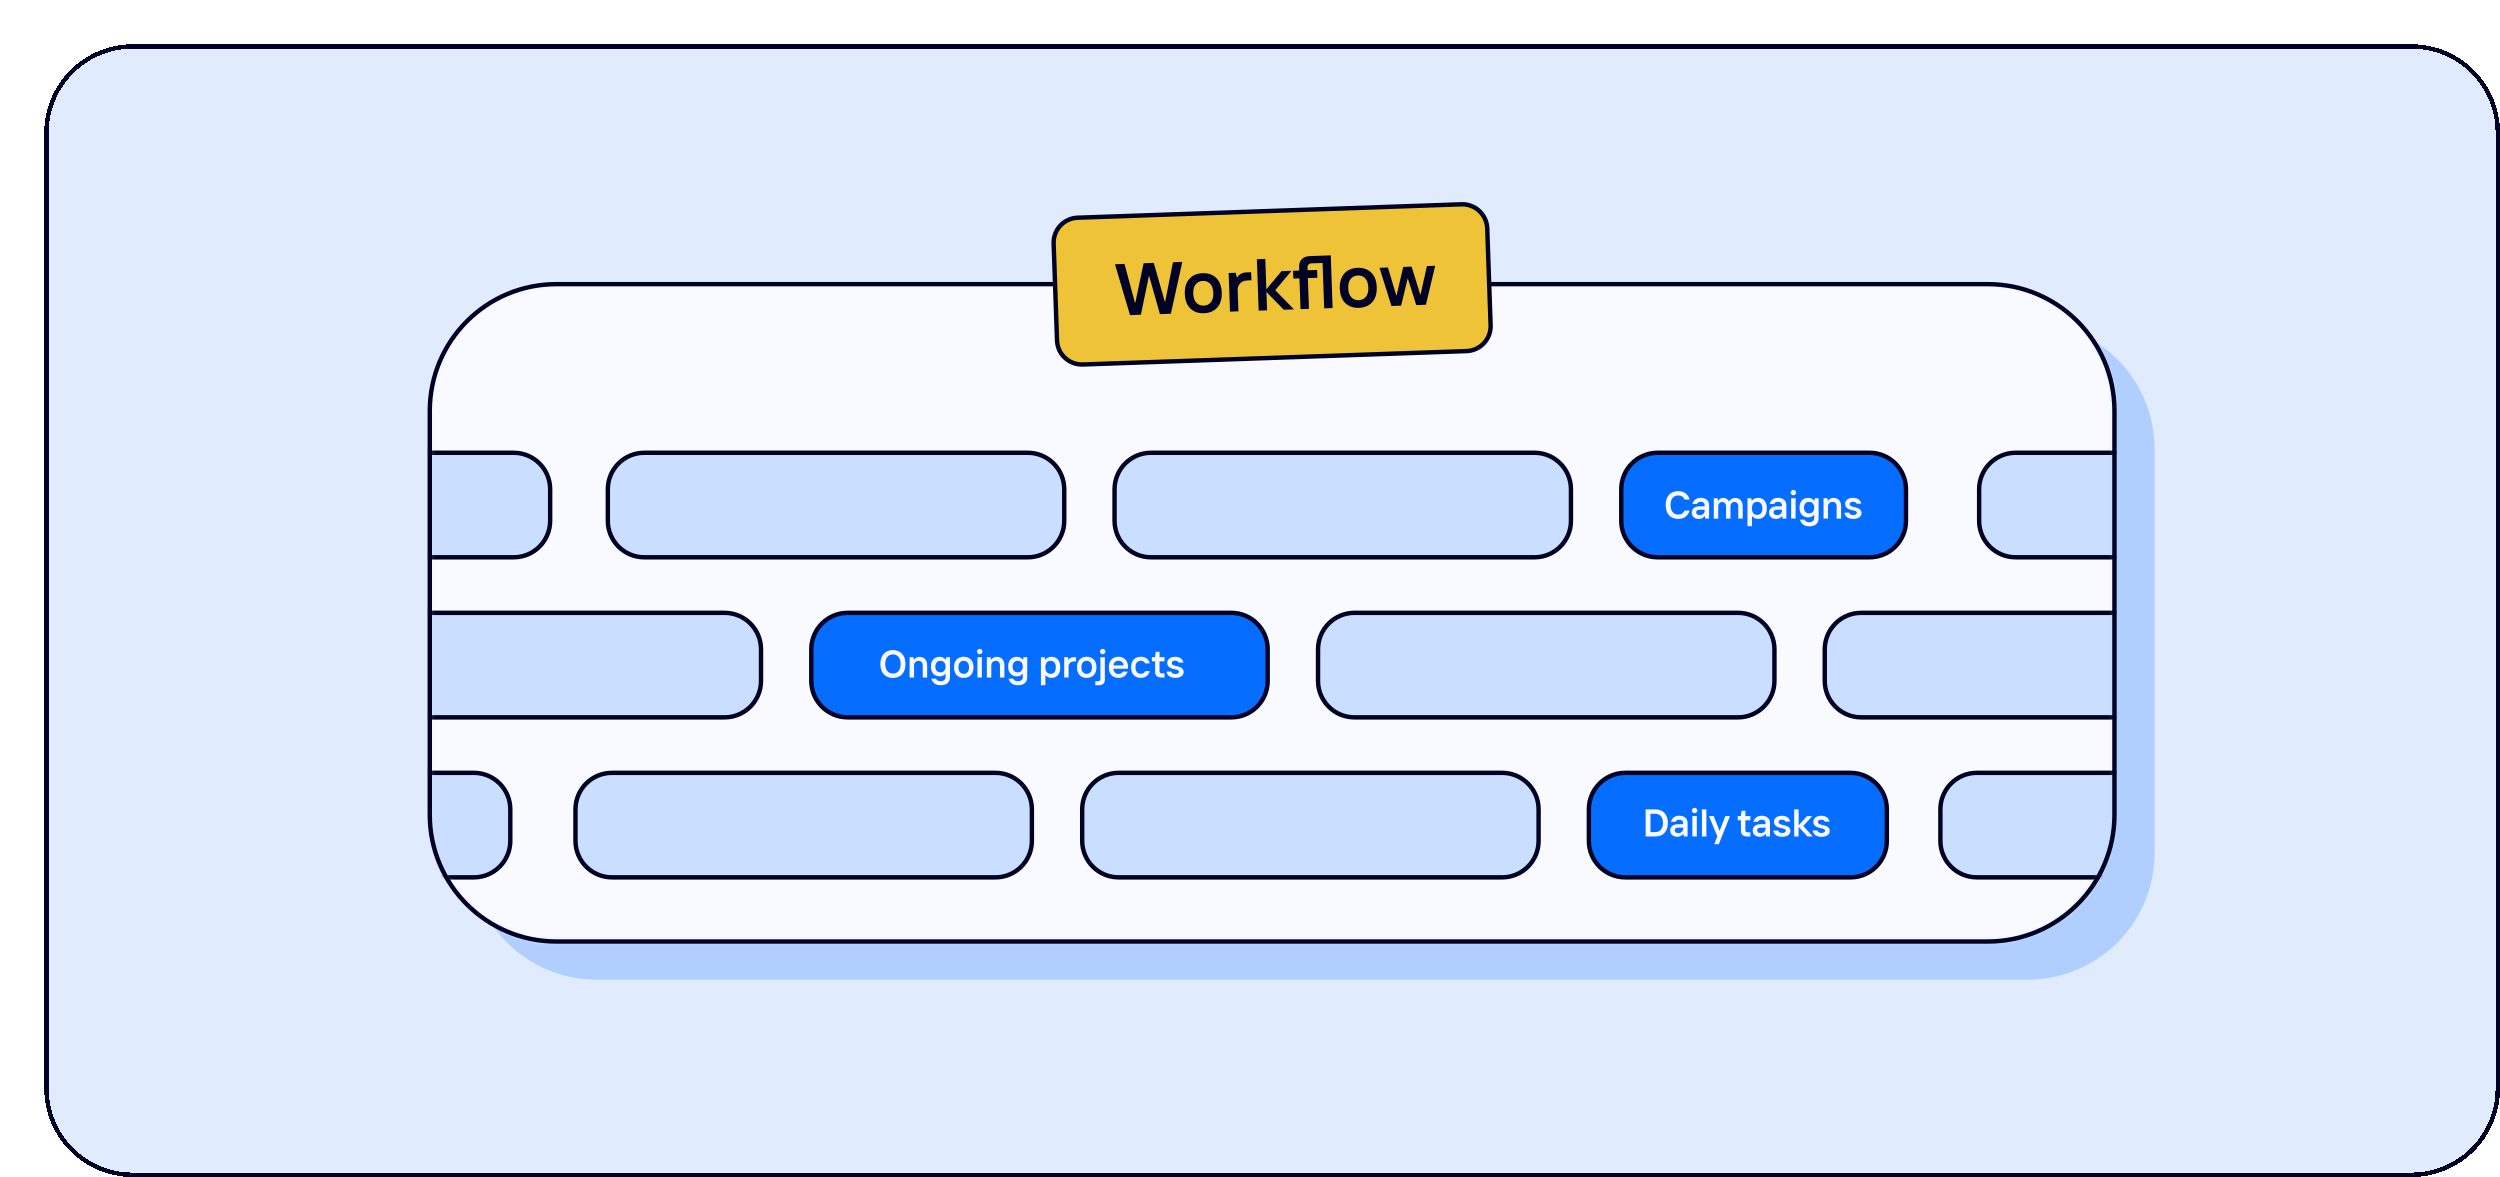 <svg width="565" height="266" viewBox="0 0 565 266" fill="none" xmlns="http://www.w3.org/2000/svg">
<g filter="url(#filter0_d_2523_351)">
<g clip-path="url(#clip0_2523_351)">
<path d="M604 -13H-49V270H604V-13Z" fill="#E1EBFE"/>
<path opacity="0.22" d="M448.306 62.83H124.815C109.007 62.83 96.191 75.653 96.191 91.471V182.759C96.191 198.577 109.007 211.4 124.815 211.4H448.306C464.114 211.4 476.93 198.577 476.93 182.759V91.471C476.93 75.653 464.114 62.83 448.306 62.83Z" fill="#056DFF"/>
<mask id="mask0_2523_351" style="mask-type:luminance" maskUnits="userSpaceOnUse" x="87" y="54" width="381" height="149">
<path d="M439.246 54.215H115.754C99.946 54.215 87.131 67.038 87.131 82.855V174.144C87.131 189.962 99.946 202.785 115.754 202.785H439.246C455.054 202.785 467.869 189.962 467.869 174.144V82.855C467.869 67.038 455.054 54.215 439.246 54.215Z" fill="white"/>
</mask>
<g mask="url(#mask0_2523_351)">
<path d="M449.579 51.43H105.42C89.612 51.43 76.797 64.252 76.797 80.07V179.421C76.797 195.239 89.612 208.062 105.42 208.062H449.579C465.387 208.062 478.203 195.239 478.203 179.421V80.07C478.203 64.252 465.387 51.43 449.579 51.43Z" fill="#F8FAFF" stroke="#000224" stroke-miterlimit="10"/>
<path d="M135.609 115.95L222.28 115.95C226.829 115.95 230.518 112.26 230.518 107.708V100.57C230.518 96.018 226.829 92.327 222.28 92.327L135.609 92.327C131.06 92.327 127.371 96.018 127.371 100.57V107.708C127.371 112.26 131.06 115.95 135.609 115.95Z" fill="#CADEFF" stroke="#000224" stroke-miterlimit="10"/>
<path d="M19.425 115.95L106.096 115.95C110.646 115.95 114.334 112.26 114.334 107.708V100.57C114.334 96.018 110.646 92.327 106.096 92.327L19.425 92.327C14.876 92.327 11.188 96.018 11.188 100.57V107.708C11.188 112.26 14.876 115.95 19.425 115.95Z" fill="#CADEFF" stroke="#000224" stroke-miterlimit="10"/>
<path d="M250.127 115.95L336.797 115.95C341.347 115.95 345.035 112.26 345.035 107.708V100.57C345.035 96.018 341.347 92.327 336.797 92.327L250.127 92.327C245.577 92.327 241.889 96.018 241.889 100.57V107.708C241.889 112.26 245.577 115.95 250.127 115.95Z" fill="#CADEFF" stroke="#000224" stroke-miterlimit="10"/>
<path d="M364.643 115.95H412.514C417.064 115.95 420.752 112.26 420.752 107.708V100.57C420.752 96.018 417.064 92.327 412.514 92.327H364.643C360.093 92.327 356.405 96.018 356.405 100.57V107.708C356.405 112.26 360.093 115.95 364.643 115.95Z" fill="#056DFF" stroke="#000224" stroke-miterlimit="10"/>
<path d="M445.521 115.95L532.192 115.95C536.742 115.95 540.43 112.26 540.43 107.708V100.57C540.43 96.018 536.742 92.327 532.192 92.327L445.521 92.327C440.972 92.327 437.284 96.018 437.284 100.57V107.708C437.284 112.26 440.972 115.95 445.521 115.95Z" fill="#CADEFF" stroke="#000224" stroke-miterlimit="10"/>
<path d="M128.297 188.284H214.967C219.517 188.284 223.205 184.594 223.205 180.042V172.904C223.205 168.352 219.517 164.661 214.967 164.661H128.297C123.747 164.661 120.059 168.352 120.059 172.904V180.042C120.059 184.594 123.747 188.284 128.297 188.284Z" fill="#CADEFF" stroke="#000224" stroke-miterlimit="10"/>
<path d="M10.422 188.284H97.092C101.642 188.284 105.33 184.594 105.33 180.042V172.904C105.33 168.352 101.642 164.661 97.092 164.661H10.422C5.872 164.661 2.184 168.352 2.184 172.904V180.042C2.184 184.594 5.872 188.284 10.422 188.284Z" fill="#CADEFF" stroke="#000224" stroke-miterlimit="10"/>
<path d="M242.812 188.284H329.483C334.033 188.284 337.721 184.594 337.721 180.042V172.904C337.721 168.352 334.033 164.661 329.483 164.661H242.812C238.263 164.661 234.575 168.352 234.575 172.904V180.042C234.575 184.594 238.263 188.284 242.812 188.284Z" fill="#CADEFF" stroke="#000224" stroke-miterlimit="10"/>
<path d="M357.319 188.284H408.188C412.738 188.284 416.426 184.594 416.426 180.042V172.904C416.426 168.352 412.738 164.661 408.188 164.661H357.319C352.77 164.661 349.082 168.352 349.082 172.904V180.042C349.082 184.594 352.77 188.284 357.319 188.284Z" fill="#056DFF" stroke="#000224" stroke-miterlimit="10"/>
<path d="M436.765 188.284H523.436C527.986 188.284 531.674 184.594 531.674 180.042V172.904C531.674 168.352 527.986 164.661 523.436 164.661H436.765C432.216 164.661 428.528 168.352 428.528 172.904V180.042C428.528 184.594 432.216 188.284 436.765 188.284Z" fill="#CADEFF" stroke="#000224" stroke-miterlimit="10"/>
<path d="M67.082 152.123H153.753C158.302 152.123 161.99 148.433 161.99 143.88V136.743C161.99 132.191 158.302 128.5 153.753 128.5H67.082C62.532 128.5 58.844 132.191 58.844 136.743V143.88C58.844 148.433 62.532 152.123 67.082 152.123Z" fill="#CADEFF" stroke="#000224" stroke-miterlimit="10"/>
<path d="M181.588 152.123H268.258C272.808 152.123 276.496 148.433 276.496 143.88V136.743C276.496 132.191 272.808 128.5 268.258 128.5H181.588C177.038 128.5 173.35 132.191 173.35 136.743V143.88C173.35 148.433 177.038 152.123 181.588 152.123Z" fill="#056DFF" stroke="#000224" stroke-miterlimit="10"/>
<path d="M296.115 152.123H382.786C387.335 152.123 391.023 148.433 391.023 143.88V136.743C391.023 132.191 387.335 128.5 382.786 128.5H296.115C291.565 128.5 287.877 132.191 287.877 136.743V143.88C287.877 148.433 291.565 152.123 296.115 152.123Z" fill="#CADEFF" stroke="#000224" stroke-miterlimit="10"/>
<path d="M410.633 152.123H497.303C501.853 152.123 505.541 148.433 505.541 143.88V136.743C505.541 132.191 501.853 128.5 497.303 128.5H410.633C406.083 128.5 402.395 132.191 402.395 136.743V143.88C402.395 148.433 406.083 152.123 410.633 152.123Z" fill="#CADEFF" stroke="#000224" stroke-miterlimit="10"/>
</g>
<path d="M439.246 54.215H115.754C99.946 54.215 87.131 67.038 87.131 82.855V174.144C87.131 189.962 99.946 202.785 115.754 202.785H439.246C455.054 202.785 467.869 189.962 467.869 174.144V82.855C467.869 67.038 455.054 54.215 439.246 54.215Z" stroke="#000224" stroke-miterlimit="10"/>
<path d="M320.287 36.17L233.557 39.201C230.447 39.309 228.014 41.92 228.122 45.032L228.887 66.939C228.996 70.051 231.605 72.485 234.715 72.376L321.445 69.346C324.555 69.237 326.988 66.626 326.88 63.515L326.115 41.608C326.007 38.496 323.397 36.062 320.287 36.17Z" fill="#EEC338" stroke="#000224" stroke-miterlimit="10"/>
<path d="M247.84 61.128L245.384 61.218L241.98 49.717L244.133 49.638L246.499 58.421H246.578L248.46 49.491L250.748 49.412L253.25 58.196H253.328L255.086 49.266L257.205 49.187L254.613 60.902L252.145 60.992L249.722 52.423H249.643L247.84 61.139V61.128Z" fill="#000224"/>
<path d="M259.007 59.707C258.23 58.94 257.813 57.835 257.768 56.414C257.723 54.993 258.049 53.866 258.782 53.043C259.503 52.219 260.506 51.791 261.791 51.746C263.076 51.701 264.101 52.062 264.879 52.828C265.656 53.595 266.073 54.7 266.118 56.121C266.163 57.542 265.836 58.669 265.104 59.492C264.383 60.316 263.38 60.744 262.095 60.789C260.81 60.834 259.785 60.473 259.007 59.707ZM263.65 58.309C264.056 57.824 264.236 57.113 264.214 56.2C264.18 55.286 263.943 54.587 263.515 54.136C263.087 53.685 262.523 53.46 261.847 53.482C261.182 53.505 260.653 53.764 260.236 54.249C259.819 54.734 259.638 55.444 259.672 56.358C259.706 57.271 259.943 57.97 260.382 58.421C260.822 58.883 261.374 59.098 262.039 59.075C262.715 59.053 263.256 58.793 263.65 58.309Z" fill="#000224"/>
<path d="M267.978 60.428L267.674 51.701L269.285 51.645L269.533 52.693H269.612C270.04 51.971 270.75 51.588 271.742 51.554L272.756 51.52L272.824 53.347L271.911 53.381C271.224 53.404 270.683 53.618 270.277 54.024C269.883 54.43 269.691 54.96 269.714 55.614L269.883 60.361L267.978 60.428Z" fill="#000224"/>
<path d="M276.363 60.135L274.458 60.202L274.053 48.588L275.957 48.52L276.194 55.376L279.631 51.283L281.885 51.204L278.2 55.579L282.437 59.92L280.138 59.999L276.216 55.996L276.363 60.123V60.135Z" fill="#000224"/>
<path d="M290.752 47.709L291.169 59.616L289.265 59.684L288.904 49.434L286.369 49.524C286.098 49.524 285.895 49.626 285.726 49.795C285.569 49.964 285.49 50.19 285.501 50.449L285.523 51.081L287.665 51.002L287.721 52.772L285.58 52.851L285.828 59.797L283.923 59.864L283.675 52.918L282.3 52.964L282.244 51.193L283.619 51.148L283.596 50.37C283.574 49.615 283.765 49.017 284.194 48.577C284.622 48.138 285.23 47.901 286.031 47.878L290.752 47.709Z" fill="#000224"/>
<path d="M294.033 58.489C293.255 57.722 292.838 56.617 292.793 55.196C292.748 53.776 293.075 52.648 293.807 51.825C294.529 51.002 295.532 50.573 296.816 50.528C298.101 50.483 299.126 50.844 299.904 51.611C300.682 52.377 301.098 53.482 301.144 54.903C301.189 56.324 300.862 57.452 300.129 58.275C299.397 59.098 298.405 59.526 297.121 59.571C295.836 59.617 294.81 59.256 294.033 58.489ZM298.687 57.079C299.093 56.595 299.273 55.884 299.239 54.971C299.205 54.057 298.969 53.37 298.54 52.907C298.101 52.445 297.549 52.231 296.873 52.253C296.208 52.276 295.678 52.535 295.261 53.02C294.855 53.516 294.664 54.215 294.698 55.129C294.731 56.042 294.968 56.73 295.408 57.192C295.847 57.654 296.399 57.869 297.064 57.846C297.74 57.824 298.281 57.564 298.676 57.079H298.687Z" fill="#000224"/>
<path d="M306.654 59.075L304.468 59.154L301.764 50.517L303.668 50.449L305.55 56.741H305.629L307.128 50.325L309.021 50.257L310.971 56.549H311.049L312.481 50.133L314.351 50.065L312.255 58.872L310.069 58.951L308.198 53.008H308.119L306.654 59.075Z" fill="#000224"/>
<path d="M190.312 142.844C189.884 142.596 189.557 142.246 189.32 141.772C189.083 141.299 188.971 140.735 188.971 140.07C188.971 139.404 189.083 138.841 189.32 138.367C189.557 137.894 189.884 137.533 190.312 137.296C190.74 137.048 191.236 136.924 191.799 136.924C192.363 136.924 192.859 137.048 193.287 137.296C193.715 137.544 194.042 137.905 194.278 138.367C194.515 138.841 194.628 139.404 194.628 140.07C194.628 140.735 194.515 141.299 194.278 141.772C194.042 142.246 193.715 142.607 193.287 142.844C192.859 143.092 192.363 143.216 191.799 143.216C191.236 143.216 190.74 143.092 190.312 142.844ZM193.061 141.66C193.377 141.288 193.535 140.746 193.535 140.058C193.535 139.371 193.377 138.829 193.061 138.457C192.746 138.085 192.329 137.894 191.799 137.894C191.27 137.894 190.853 138.085 190.537 138.457C190.222 138.829 190.064 139.371 190.064 140.058C190.064 140.746 190.222 141.288 190.537 141.66C190.853 142.032 191.27 142.223 191.799 142.223C192.329 142.223 192.746 142.032 193.061 141.66Z" fill="#F8FAFF"/>
<path d="M195.574 143.113V138.524H196.419L196.532 139.088H196.577C196.724 138.874 196.904 138.716 197.129 138.603C197.355 138.49 197.591 138.445 197.839 138.445C198.166 138.445 198.459 138.524 198.718 138.671C198.978 138.817 199.18 139.032 199.327 139.314C199.473 139.595 199.541 139.922 199.541 140.306V143.125H198.538V140.407C198.538 140.08 198.448 139.821 198.279 139.629C198.11 139.438 197.873 139.347 197.58 139.347C197.287 139.347 197.05 139.449 196.859 139.652C196.667 139.855 196.577 140.103 196.577 140.407V143.125H195.574V143.113Z" fill="#F8FAFF"/>
<path d="M201.198 144.467C200.849 144.208 200.612 143.836 200.477 143.373H201.525C201.593 143.565 201.716 143.7 201.908 143.802C202.088 143.903 202.325 143.948 202.595 143.948C202.934 143.948 203.204 143.858 203.407 143.7C203.61 143.531 203.7 143.294 203.7 142.979V142.268H203.655C203.531 142.437 203.362 142.573 203.136 142.686C202.911 142.798 202.652 142.855 202.359 142.855C201.762 142.855 201.288 142.663 200.928 142.268C200.567 141.885 200.387 141.344 200.387 140.645C200.387 139.946 200.567 139.404 200.928 139.021C201.288 138.638 201.762 138.435 202.359 138.435C202.641 138.435 202.9 138.491 203.136 138.615C203.373 138.728 203.553 138.886 203.7 139.066H203.745L203.869 138.525H204.703V142.979C204.703 143.588 204.522 144.05 204.162 144.377C203.801 144.704 203.272 144.862 202.595 144.862C202.009 144.862 201.547 144.726 201.198 144.467ZM203.384 141.603C203.598 141.366 203.7 141.051 203.7 140.656C203.7 140.261 203.598 139.934 203.384 139.697C203.17 139.461 202.9 139.348 202.539 139.348C202.179 139.348 201.908 139.461 201.705 139.697C201.502 139.934 201.39 140.25 201.39 140.656C201.39 141.062 201.491 141.378 201.705 141.603C201.919 141.829 202.19 141.953 202.539 141.953C202.888 141.953 203.17 141.84 203.373 141.603H203.384Z" fill="#F8FAFF"/>
<path d="M206.201 142.572C205.806 142.155 205.604 141.569 205.604 140.813C205.604 140.058 205.806 139.472 206.201 139.054C206.595 138.637 207.136 138.423 207.801 138.423C208.466 138.423 209.007 138.637 209.412 139.054C209.807 139.472 210.01 140.058 210.01 140.813C210.01 141.569 209.807 142.155 209.412 142.572C209.018 142.99 208.477 143.204 207.801 143.204C207.125 143.204 206.595 142.99 206.201 142.572ZM208.669 141.918C208.894 141.67 208.996 141.298 208.996 140.813C208.996 140.328 208.883 139.968 208.669 139.708C208.443 139.46 208.162 139.336 207.801 139.336C207.44 139.336 207.17 139.46 206.945 139.708C206.719 139.956 206.606 140.328 206.606 140.813C206.606 141.298 206.719 141.659 206.945 141.918C207.17 142.166 207.452 142.29 207.801 142.29C208.15 142.29 208.443 142.166 208.669 141.918Z" fill="#F8FAFF"/>
<path d="M210.979 137.679C210.855 137.566 210.799 137.42 210.799 137.25C210.799 137.081 210.855 136.935 210.979 136.822C211.092 136.698 211.238 136.642 211.419 136.642C211.599 136.642 211.734 136.698 211.847 136.822C211.96 136.946 212.027 137.081 212.027 137.25C212.027 137.42 211.971 137.566 211.847 137.679C211.734 137.792 211.588 137.859 211.419 137.859C211.25 137.859 211.103 137.803 210.99 137.679H210.979ZM211.903 143.114H210.9V138.525H211.903V143.114Z" fill="#F8FAFF"/>
<path d="M213.029 143.113V138.524H213.874L213.987 139.088H214.032C214.179 138.874 214.359 138.716 214.584 138.603C214.81 138.49 215.046 138.445 215.294 138.445C215.621 138.445 215.914 138.524 216.173 138.671C216.433 138.817 216.635 139.032 216.782 139.314C216.928 139.595 216.996 139.922 216.996 140.306V143.125H215.993V140.407C215.993 140.08 215.903 139.821 215.734 139.629C215.565 139.438 215.328 139.347 215.035 139.347C214.742 139.347 214.506 139.449 214.314 139.652C214.122 139.855 214.032 140.103 214.032 140.407V143.125H213.029V143.113Z" fill="#F8FAFF"/>
<path d="M218.653 144.467C218.304 144.208 218.067 143.836 217.932 143.373H218.98C219.048 143.565 219.172 143.7 219.363 143.802C219.543 143.903 219.78 143.948 220.051 143.948C220.389 143.948 220.659 143.858 220.862 143.7C221.065 143.531 221.155 143.294 221.155 142.979V142.268H221.11C220.986 142.437 220.817 142.573 220.591 142.686C220.366 142.798 220.107 142.855 219.814 142.855C219.217 142.855 218.743 142.663 218.383 142.268C218.022 141.885 217.842 141.344 217.842 140.645C217.842 139.946 218.022 139.404 218.383 139.021C218.743 138.638 219.217 138.435 219.814 138.435C220.096 138.435 220.355 138.491 220.591 138.615C220.828 138.728 221.008 138.886 221.155 139.066H221.2L221.324 138.525H222.158V142.979C222.158 143.588 221.978 144.05 221.617 144.377C221.256 144.704 220.727 144.862 220.051 144.862C219.465 144.862 219.003 144.726 218.653 144.467ZM220.839 141.603C221.053 141.366 221.155 141.051 221.155 140.656C221.155 140.261 221.053 139.934 220.839 139.697C220.625 139.461 220.355 139.348 219.994 139.348C219.634 139.348 219.363 139.461 219.16 139.697C218.957 139.934 218.845 140.25 218.845 140.656C218.845 141.062 218.946 141.378 219.16 141.603C219.374 141.829 219.645 141.953 219.994 141.953C220.344 141.953 220.625 141.84 220.828 141.603H220.839Z" fill="#F8FAFF"/>
<path d="M225.246 144.862V138.525H226.091L226.204 139.089H226.249C226.396 138.886 226.587 138.728 226.824 138.615C227.06 138.502 227.32 138.435 227.635 138.435C228.03 138.435 228.368 138.525 228.672 138.705C228.976 138.886 229.202 139.156 229.371 139.517C229.54 139.878 229.619 140.306 229.619 140.814C229.619 141.321 229.528 141.75 229.371 142.11C229.202 142.471 228.965 142.742 228.672 142.922C228.368 143.103 228.03 143.193 227.635 143.193C227.32 143.193 227.049 143.137 226.835 143.024C226.61 142.911 226.441 142.764 226.305 142.595H226.26V144.862H225.257H225.246ZM228.289 141.919C228.503 141.671 228.616 141.299 228.616 140.814C228.616 140.329 228.503 139.968 228.289 139.709C228.075 139.461 227.782 139.337 227.432 139.337C227.083 139.337 226.801 139.461 226.576 139.709C226.362 139.957 226.249 140.329 226.249 140.814C226.249 141.299 226.362 141.659 226.576 141.919C226.79 142.167 227.083 142.291 227.432 142.291C227.782 142.291 228.075 142.167 228.289 141.919Z" fill="#F8FAFF"/>
<path d="M230.509 143.114V138.524H231.354L231.467 139.088H231.512C231.749 138.716 232.132 138.524 232.65 138.524H233.18V139.483H232.696C232.335 139.483 232.042 139.584 231.828 139.799C231.614 140.002 231.501 140.283 231.501 140.622V143.114H230.498H230.509Z" fill="#F8FAFF"/>
<path d="M233.99 142.572C233.595 142.155 233.393 141.569 233.393 140.813C233.393 140.058 233.595 139.472 233.99 139.054C234.384 138.637 234.925 138.423 235.59 138.423C236.255 138.423 236.796 138.637 237.202 139.054C237.596 139.472 237.799 140.058 237.799 140.813C237.799 141.569 237.596 142.155 237.202 142.572C236.807 142.99 236.266 143.204 235.59 143.204C234.914 143.204 234.384 142.99 233.99 142.572ZM236.458 141.918C236.683 141.67 236.785 141.298 236.785 140.813C236.785 140.328 236.672 139.968 236.458 139.708C236.232 139.46 235.951 139.336 235.59 139.336C235.229 139.336 234.959 139.46 234.734 139.708C234.508 139.956 234.396 140.328 234.396 140.813C234.396 141.298 234.508 141.659 234.734 141.918C234.959 142.166 235.241 142.29 235.59 142.29C235.939 142.29 236.232 142.166 236.458 141.918Z" fill="#F8FAFF"/>
<path d="M237.541 144.862V143.96H238.217C238.352 143.96 238.465 143.914 238.555 143.824C238.645 143.734 238.69 143.61 238.69 143.463V138.525H239.693V143.599C239.693 144.005 239.58 144.32 239.355 144.535C239.13 144.749 238.803 144.862 238.363 144.862H237.529H237.541ZM238.769 137.679C238.645 137.566 238.589 137.42 238.589 137.25C238.589 137.081 238.645 136.935 238.769 136.822C238.882 136.698 239.028 136.642 239.208 136.642C239.389 136.642 239.524 136.698 239.637 136.822C239.749 136.946 239.817 137.081 239.817 137.25C239.817 137.42 239.761 137.566 239.637 137.679C239.524 137.792 239.377 137.859 239.208 137.859C239.039 137.859 238.893 137.803 238.78 137.679H238.769Z" fill="#F8FAFF"/>
<path d="M244.899 141.141H241.619C241.664 141.524 241.788 141.817 241.991 142.02C242.194 142.223 242.453 142.325 242.791 142.325C243.028 142.325 243.219 142.28 243.377 142.189C243.535 142.099 243.659 141.964 243.76 141.783H244.831C244.696 142.212 244.459 142.55 244.121 142.81C243.783 143.069 243.332 143.204 242.791 143.204C242.115 143.204 241.585 142.99 241.191 142.573C240.797 142.156 240.594 141.569 240.594 140.814C240.594 140.318 240.684 139.878 240.864 139.528C241.045 139.179 241.304 138.897 241.63 138.716C241.957 138.525 242.34 138.435 242.78 138.435C243.219 138.435 243.603 138.536 243.929 138.739C244.256 138.942 244.504 139.213 244.684 139.551C244.853 139.889 244.944 140.261 244.944 140.678C244.944 140.836 244.932 140.994 244.899 141.141ZM243.952 140.374C243.907 140.081 243.794 139.833 243.591 139.63C243.388 139.427 243.118 139.325 242.78 139.325C242.464 139.325 242.205 139.416 242.002 139.607C241.8 139.799 241.676 140.058 241.619 140.385H243.941L243.952 140.374Z" fill="#F8FAFF"/>
<path d="M246.218 142.572C245.824 142.155 245.621 141.569 245.621 140.813C245.621 140.058 245.824 139.472 246.218 139.054C246.613 138.637 247.154 138.423 247.819 138.423C248.371 138.423 248.81 138.558 249.148 138.829C249.486 139.099 249.723 139.472 249.858 139.934H248.833C248.607 139.528 248.269 139.325 247.807 139.325C247.458 139.325 247.165 139.449 246.94 139.708C246.714 139.968 246.613 140.328 246.613 140.802C246.613 141.276 246.725 141.636 246.94 141.896C247.165 142.155 247.447 142.279 247.807 142.279C248.269 142.279 248.607 142.076 248.833 141.682H249.858C249.723 142.144 249.486 142.505 249.148 142.787C248.81 143.057 248.36 143.193 247.819 143.193C247.142 143.193 246.613 142.978 246.218 142.561V142.572Z" fill="#F8FAFF"/>
<path d="M252.381 143.114C251.964 143.114 251.637 143.001 251.401 142.775C251.164 142.55 251.051 142.245 251.051 141.851V139.46H250.33V138.524H251.051L251.187 137.307H252.054V138.524H253.181V139.46H252.054V141.715C252.054 141.851 252.099 141.964 252.189 142.054C252.28 142.144 252.392 142.189 252.528 142.189H253.181V143.125H252.381V143.114Z" fill="#F8FAFF"/>
<path d="M254.253 142.832C253.915 142.584 253.712 142.235 253.633 141.783H254.703C254.748 141.941 254.839 142.077 254.996 142.178C255.154 142.28 255.334 142.325 255.56 142.325C255.875 142.325 256.101 142.28 256.247 142.178C256.394 142.077 256.461 141.964 256.461 141.817C256.461 141.659 256.382 141.535 256.225 141.456C256.067 141.378 255.819 141.31 255.492 141.242C255.143 141.163 254.85 141.084 254.624 140.994C254.399 140.904 254.196 140.769 254.039 140.566C253.881 140.363 253.791 140.103 253.791 139.776C253.791 139.528 253.858 139.303 254.005 139.1C254.151 138.897 254.343 138.739 254.613 138.615C254.884 138.491 255.199 138.435 255.56 138.435C256.067 138.435 256.495 138.547 256.822 138.773C257.149 138.998 257.352 139.325 257.442 139.754H256.371C256.326 139.63 256.247 139.517 256.112 139.438C255.977 139.359 255.796 139.314 255.571 139.314C255.346 139.314 255.154 139.359 255.019 139.461C254.895 139.562 254.827 139.686 254.827 139.844C254.827 140.036 254.906 140.182 255.064 140.261C255.222 140.351 255.481 140.442 255.819 140.532C256.168 140.6 256.45 140.678 256.675 140.757C256.901 140.836 257.092 140.972 257.25 141.152C257.408 141.332 257.498 141.581 257.498 141.885C257.498 142.291 257.329 142.607 256.991 142.843C256.653 143.08 256.18 143.193 255.56 143.193C255.03 143.193 254.591 143.069 254.253 142.821V142.832Z" fill="#F8FAFF"/>
<path d="M361.916 179.037V172.926H364.147C364.711 172.926 365.195 173.05 365.612 173.287C366.029 173.523 366.356 173.873 366.581 174.335C366.807 174.798 366.931 175.35 366.931 175.982C366.931 176.613 366.818 177.177 366.581 177.628C366.356 178.09 366.029 178.44 365.612 178.676C365.195 178.913 364.711 179.037 364.147 179.037H361.916ZM364.125 178.056C364.452 178.056 364.745 177.977 365.004 177.819C365.263 177.662 365.466 177.425 365.612 177.12C365.759 176.805 365.838 176.433 365.838 175.982C365.838 175.53 365.759 175.158 365.612 174.843C365.466 174.527 365.263 174.301 365.004 174.144C364.745 173.986 364.452 173.907 364.125 173.907H363.009V178.068H364.125V178.056Z" fill="#F8FAFF"/>
<path d="M370.896 174.798C371.223 175.091 371.392 175.509 371.392 176.05V179.038H370.547L370.434 178.474H370.389C370.288 178.643 370.119 178.79 369.882 178.925C369.646 179.06 369.375 179.117 369.071 179.117C368.767 179.117 368.474 179.06 368.226 178.936C367.989 178.812 367.797 178.643 367.662 178.429C367.527 178.215 367.471 177.967 367.471 177.696C367.471 177.279 367.628 176.929 367.933 176.67C368.237 176.399 368.676 176.275 369.229 176.275H370.389V176.027C370.389 175.779 370.311 175.587 370.141 175.452C369.984 175.317 369.758 175.249 369.477 175.249C369.262 175.249 369.093 175.294 368.947 175.385C368.8 175.475 368.699 175.587 368.654 175.734H367.628C367.73 175.328 367.944 175.001 368.26 174.742C368.586 174.494 368.992 174.358 369.499 174.358C370.096 174.358 370.558 174.505 370.885 174.798H370.896ZM370.085 177.989C370.288 177.798 370.401 177.549 370.401 177.256V177.053H369.262C369.003 177.053 368.812 177.11 368.677 177.222C368.541 177.335 368.485 177.482 368.485 177.662C368.485 177.843 368.553 178 368.688 178.113C368.823 178.226 369.015 178.282 369.262 178.282C369.601 178.282 369.882 178.192 370.085 178V177.989Z" fill="#F8FAFF"/>
<path d="M372.544 173.603C372.42 173.49 372.363 173.343 372.363 173.174C372.363 173.005 372.42 172.859 372.544 172.746C372.656 172.622 372.803 172.565 372.983 172.565C373.163 172.565 373.299 172.622 373.411 172.746C373.524 172.87 373.592 173.005 373.592 173.174C373.592 173.343 373.535 173.49 373.411 173.603C373.299 173.716 373.152 173.772 372.983 173.772C372.814 173.772 372.668 173.716 372.555 173.603H372.544ZM373.479 179.038H372.476V174.437H373.479V179.038Z" fill="#F8FAFF"/>
<path d="M375.642 179.037H374.639V172.926H375.642V179.037Z" fill="#F8FAFF"/>
<path d="M378.46 180.786H377.412L378.11 179.038L376.229 174.438H377.31L378.606 177.741H378.651L379.914 174.438H380.973L378.46 180.775V180.786Z" fill="#F8FAFF"/>
<path d="M384.781 179.038C384.364 179.038 384.038 178.925 383.801 178.7C383.564 178.474 383.452 178.17 383.452 177.764V175.373H382.73V174.438H383.452L383.587 173.22H384.455V174.438H385.582V175.373H384.455V177.629C384.455 177.764 384.5 177.877 384.59 177.967C384.68 178.057 384.793 178.102 384.928 178.102H385.582V179.038H384.781Z" fill="#F8FAFF"/>
<path d="M389.525 174.798C389.852 175.091 390.021 175.509 390.021 176.05V179.038H389.176L389.063 178.474H389.018C388.917 178.643 388.748 178.79 388.511 178.925C388.275 179.06 388.004 179.117 387.7 179.117C387.396 179.117 387.103 179.06 386.855 178.936C386.618 178.812 386.426 178.643 386.291 178.429C386.156 178.215 386.1 177.967 386.1 177.696C386.1 177.279 386.257 176.929 386.562 176.67C386.866 176.399 387.305 176.275 387.858 176.275H389.018V176.027C389.018 175.779 388.939 175.587 388.77 175.452C388.613 175.317 388.387 175.249 388.106 175.249C387.891 175.249 387.722 175.294 387.576 175.385C387.429 175.475 387.328 175.587 387.283 175.734H386.257C386.359 175.328 386.573 175.001 386.888 174.742C387.215 174.494 387.621 174.358 388.128 174.358C388.725 174.358 389.187 174.505 389.514 174.798H389.525ZM388.714 177.989C388.917 177.798 389.03 177.549 389.03 177.256V177.053H387.891C387.632 177.053 387.441 177.11 387.305 177.222C387.17 177.335 387.114 177.482 387.114 177.662C387.114 177.843 387.181 178 387.317 178.113C387.452 178.226 387.643 178.282 387.891 178.282C388.229 178.282 388.511 178.192 388.714 178V177.989Z" fill="#F8FAFF"/>
<path d="M391.385 178.756C391.047 178.508 390.845 178.158 390.766 177.707H391.836C391.881 177.865 391.971 178 392.129 178.102C392.287 178.203 392.467 178.249 392.693 178.249C393.008 178.249 393.234 178.203 393.38 178.102C393.527 178 393.594 177.888 393.594 177.741C393.594 177.583 393.515 177.459 393.358 177.38C393.2 177.301 392.952 177.234 392.625 177.166C392.276 177.087 391.983 177.008 391.757 176.918C391.532 176.828 391.329 176.692 391.171 176.49C391.014 176.287 390.923 176.027 390.923 175.7C390.923 175.452 390.991 175.227 391.138 175.024C391.284 174.821 391.476 174.663 391.746 174.539C392.016 174.415 392.332 174.358 392.693 174.358C393.2 174.358 393.628 174.471 393.955 174.697C394.282 174.922 394.484 175.249 394.575 175.678H393.504C393.459 175.554 393.38 175.441 393.245 175.362C393.11 175.283 392.929 175.238 392.704 175.238C392.479 175.238 392.287 175.283 392.152 175.385C392.028 175.486 391.96 175.61 391.96 175.768C391.96 175.96 392.039 176.106 392.197 176.185C392.355 176.275 392.614 176.365 392.952 176.456C393.301 176.523 393.583 176.602 393.808 176.681C394.034 176.76 394.225 176.895 394.383 177.076C394.541 177.256 394.631 177.504 394.631 177.809C394.631 178.215 394.462 178.53 394.124 178.767C393.786 179.004 393.312 179.117 392.693 179.117C392.163 179.117 391.724 178.993 391.385 178.745V178.756Z" fill="#F8FAFF"/>
<path d="M396.489 179.037H395.486V172.926H396.489V176.534L398.371 174.448H399.554L397.537 176.681L399.69 179.037H398.473L396.478 176.861V179.037H396.489Z" fill="#F8FAFF"/>
<path d="M400.276 178.756C399.938 178.508 399.735 178.158 399.656 177.707H400.727C400.772 177.865 400.862 178 401.02 178.102C401.178 178.203 401.358 178.249 401.583 178.249C401.899 178.249 402.124 178.203 402.271 178.102C402.417 178 402.485 177.888 402.485 177.741C402.485 177.583 402.406 177.459 402.248 177.38C402.09 177.301 401.842 177.234 401.516 177.166C401.166 177.087 400.873 177.008 400.648 176.918C400.423 176.828 400.22 176.692 400.062 176.49C399.904 176.287 399.814 176.027 399.814 175.7C399.814 175.452 399.882 175.227 400.028 175.024C400.175 174.821 400.366 174.663 400.637 174.539C400.907 174.415 401.223 174.358 401.583 174.358C402.09 174.358 402.519 174.471 402.845 174.697C403.172 174.922 403.375 175.249 403.465 175.678H402.395C402.35 175.554 402.271 175.441 402.135 175.362C402 175.283 401.82 175.238 401.595 175.238C401.369 175.238 401.178 175.283 401.042 175.385C400.918 175.486 400.851 175.61 400.851 175.768C400.851 175.96 400.93 176.106 401.087 176.185C401.245 176.275 401.504 176.365 401.842 176.456C402.192 176.523 402.474 176.602 402.699 176.681C402.924 176.76 403.116 176.895 403.274 177.076C403.431 177.256 403.522 177.504 403.522 177.809C403.522 178.215 403.352 178.53 403.014 178.767C402.676 179.004 402.203 179.117 401.583 179.117C401.054 179.117 400.614 178.993 400.276 178.745V178.756Z" fill="#F8FAFF"/>
<path d="M367.788 106.919C367.36 106.671 367.033 106.31 366.797 105.848C366.56 105.374 366.447 104.81 366.447 104.145C366.447 103.48 366.56 102.916 366.797 102.442C367.033 101.969 367.36 101.608 367.788 101.371C368.217 101.123 368.712 100.999 369.276 100.999C369.952 100.999 370.515 101.168 370.944 101.495C371.372 101.822 371.687 102.296 371.868 102.893H370.73C370.594 102.589 370.414 102.363 370.177 102.206C369.941 102.048 369.636 101.969 369.276 101.969C368.757 101.969 368.329 102.16 368.014 102.533C367.698 102.905 367.54 103.446 367.54 104.134C367.54 104.822 367.698 105.363 368.014 105.735C368.329 106.107 368.746 106.299 369.276 106.299C369.648 106.299 369.941 106.22 370.177 106.062C370.414 105.904 370.594 105.678 370.73 105.374H371.868C371.687 105.972 371.383 106.445 370.944 106.772C370.515 107.099 369.952 107.268 369.276 107.268C368.712 107.268 368.217 107.144 367.788 106.896V106.919Z" fill="#F8FAFF"/>
<path d="M375.756 102.961C376.083 103.254 376.252 103.671 376.252 104.212V107.2H375.407L375.294 106.637H375.249C375.147 106.806 374.978 106.952 374.742 107.088C374.505 107.223 374.235 107.279 373.93 107.279C373.626 107.279 373.333 107.223 373.085 107.099C372.848 106.975 372.657 106.806 372.522 106.592C372.386 106.377 372.33 106.129 372.33 105.859C372.33 105.441 372.488 105.103 372.792 104.833C373.096 104.562 373.536 104.438 374.088 104.438H375.249V104.19C375.249 103.942 375.17 103.75 375.001 103.604C374.843 103.468 374.618 103.401 374.336 103.401C374.122 103.401 373.953 103.446 373.806 103.536C373.66 103.626 373.558 103.739 373.513 103.885H372.488C372.589 103.479 372.803 103.152 373.119 102.893C373.446 102.645 373.851 102.51 374.359 102.51C374.956 102.51 375.418 102.656 375.745 102.961H375.756ZM374.933 106.141C375.136 105.949 375.249 105.701 375.249 105.396V105.193H374.111C373.851 105.193 373.66 105.25 373.525 105.363C373.389 105.475 373.333 105.622 373.333 105.802C373.333 105.983 373.401 106.141 373.536 106.253C373.671 106.366 373.863 106.422 374.111 106.422C374.449 106.422 374.73 106.332 374.933 106.141Z" fill="#F8FAFF"/>
<path d="M377.322 107.189V102.599H378.167L378.28 103.163H378.325C378.596 102.735 378.979 102.521 379.463 102.521C379.734 102.521 379.993 102.588 380.218 102.735C380.444 102.881 380.624 103.062 380.748 103.299H380.793C380.917 103.062 381.109 102.87 381.357 102.735C381.605 102.599 381.898 102.521 382.191 102.521C382.506 102.521 382.799 102.599 383.047 102.746C383.295 102.893 383.498 103.107 383.633 103.389C383.779 103.671 383.847 103.986 383.847 104.358V107.2H382.844V104.46C382.844 104.122 382.765 103.862 382.596 103.693C382.438 103.513 382.224 103.434 381.954 103.434C381.706 103.434 381.503 103.524 381.334 103.716C381.165 103.907 381.086 104.156 381.086 104.471V107.211H380.083V104.471C380.083 104.133 380.004 103.874 379.835 103.704C379.678 103.524 379.452 103.445 379.193 103.445C378.945 103.445 378.742 103.535 378.573 103.727C378.404 103.919 378.325 104.167 378.325 104.483V107.223H377.322V107.189Z" fill="#F8FAFF"/>
<path d="M384.928 108.937V102.6H385.773L385.886 103.164H385.931C386.077 102.961 386.269 102.814 386.505 102.69C386.742 102.566 387.001 102.51 387.317 102.51C387.711 102.51 388.049 102.6 388.354 102.78C388.658 102.961 388.883 103.231 389.052 103.592C389.221 103.953 389.3 104.382 389.3 104.889C389.3 105.396 389.21 105.825 389.052 106.186C388.883 106.546 388.647 106.817 388.354 106.998C388.061 107.178 387.711 107.268 387.317 107.268C387.001 107.268 386.731 107.212 386.517 107.088C386.291 106.975 386.122 106.828 385.987 106.659H385.942V108.926H384.939L384.928 108.937ZM387.97 105.994C388.185 105.746 388.297 105.374 388.297 104.889C388.297 104.404 388.185 104.043 387.97 103.784C387.756 103.525 387.463 103.412 387.114 103.412C386.765 103.412 386.483 103.536 386.257 103.784C386.043 104.032 385.931 104.404 385.931 104.889C385.931 105.374 386.043 105.735 386.257 105.994C386.472 106.242 386.765 106.366 387.114 106.366C387.463 106.366 387.756 106.242 387.97 105.994Z" fill="#F8FAFF"/>
<path d="M393.223 102.961C393.549 103.254 393.719 103.671 393.719 104.212V107.2H392.873L392.761 106.637H392.716C392.614 106.806 392.445 106.952 392.208 107.088C391.972 107.223 391.701 107.279 391.397 107.279C391.093 107.279 390.8 107.223 390.552 107.099C390.315 106.975 390.124 106.806 389.988 106.592C389.853 106.377 389.797 106.129 389.797 105.859C389.797 105.441 389.955 105.103 390.259 104.833C390.563 104.562 391.003 104.438 391.555 104.438H392.716V104.19C392.716 103.942 392.637 103.75 392.468 103.604C392.31 103.468 392.085 103.401 391.803 103.401C391.589 103.401 391.42 103.446 391.273 103.536C391.127 103.626 391.025 103.739 390.98 103.885H389.955C390.056 103.479 390.27 103.152 390.586 102.893C390.912 102.645 391.318 102.51 391.825 102.51C392.423 102.51 392.885 102.656 393.211 102.961H393.223ZM392.411 106.141C392.614 105.949 392.727 105.701 392.727 105.396V105.193H391.589C391.329 105.193 391.138 105.25 391.003 105.363C390.867 105.475 390.811 105.622 390.811 105.802C390.811 105.983 390.879 106.141 391.014 106.253C391.149 106.366 391.341 106.422 391.589 106.422C391.927 106.422 392.208 106.332 392.411 106.141Z" fill="#F8FAFF"/>
<path d="M394.868 101.754C394.744 101.641 394.688 101.495 394.688 101.326C394.688 101.157 394.744 101.01 394.868 100.897C394.981 100.773 395.127 100.717 395.307 100.717C395.488 100.717 395.623 100.773 395.736 100.897C395.848 101.021 395.916 101.157 395.916 101.326C395.916 101.495 395.859 101.641 395.736 101.754C395.623 101.867 395.476 101.935 395.307 101.935C395.138 101.935 394.992 101.878 394.879 101.754H394.868ZM395.803 107.189H394.8V102.6H395.803V107.189Z" fill="#F8FAFF"/>
<path d="M397.505 108.542C397.155 108.282 396.919 107.922 396.783 107.448H397.832C397.899 107.64 398.023 107.775 398.215 107.877C398.395 107.978 398.632 108.023 398.902 108.023C399.24 108.023 399.511 107.933 399.713 107.775C399.916 107.606 400.006 107.369 400.006 107.053V106.343H399.961C399.837 106.501 399.668 106.647 399.443 106.76C399.218 106.873 398.958 106.929 398.665 106.929C398.068 106.929 397.595 106.738 397.234 106.354C396.874 105.971 396.693 105.418 396.693 104.731C396.693 104.043 396.874 103.49 397.234 103.096C397.595 102.712 398.068 102.521 398.665 102.521C398.947 102.521 399.206 102.577 399.443 102.701C399.68 102.814 399.86 102.972 400.006 103.152H400.052L400.176 102.611H401.009V107.065C401.009 107.674 400.829 108.136 400.469 108.463C400.108 108.79 399.578 108.948 398.902 108.948C398.316 108.948 397.854 108.812 397.505 108.553V108.542ZM399.691 105.678C399.905 105.441 400.006 105.125 400.006 104.731C400.006 104.336 399.905 104.009 399.691 103.772C399.477 103.535 399.206 103.423 398.846 103.423C398.485 103.423 398.215 103.535 398.012 103.772C397.809 104.009 397.696 104.325 397.696 104.731C397.696 105.137 397.798 105.452 398.012 105.678C398.226 105.915 398.496 106.027 398.846 106.027C399.195 106.027 399.477 105.915 399.68 105.678H399.691Z" fill="#F8FAFF"/>
<path d="M402.125 107.189V102.599H402.97L403.083 103.163H403.128C403.274 102.949 403.455 102.791 403.68 102.678C403.906 102.566 404.142 102.521 404.39 102.521C404.717 102.521 405.01 102.599 405.269 102.746C405.528 102.893 405.731 103.107 405.878 103.389C406.024 103.671 406.092 103.998 406.092 104.381V107.2H405.089V104.483C405.089 104.156 404.999 103.896 404.83 103.704C404.661 103.513 404.424 103.423 404.131 103.423C403.838 103.423 403.601 103.524 403.41 103.727C403.218 103.93 403.128 104.178 403.128 104.483V107.2H402.125V107.189Z" fill="#F8FAFF"/>
<path d="M407.456 106.907C407.118 106.659 406.915 106.31 406.836 105.859H407.907C407.952 106.017 408.042 106.152 408.199 106.253C408.357 106.355 408.538 106.4 408.763 106.4C409.078 106.4 409.304 106.355 409.45 106.253C409.597 106.152 409.664 106.039 409.664 105.893C409.664 105.735 409.586 105.611 409.428 105.532C409.27 105.453 409.022 105.385 408.695 105.317C408.346 105.239 408.053 105.16 407.828 105.069C407.602 104.979 407.399 104.844 407.242 104.641C407.084 104.449 406.994 104.179 406.994 103.852C406.994 103.604 407.061 103.378 407.208 103.175C407.354 102.972 407.546 102.814 407.816 102.69C408.087 102.566 408.402 102.51 408.763 102.51C409.27 102.51 409.698 102.623 410.025 102.848C410.352 103.074 410.555 103.401 410.645 103.829H409.574C409.529 103.705 409.45 103.592 409.315 103.513C409.18 103.434 409 103.389 408.774 103.389C408.549 103.389 408.357 103.434 408.222 103.536C408.098 103.637 408.03 103.761 408.03 103.919C408.03 104.111 408.109 104.258 408.267 104.336C408.425 104.427 408.684 104.517 409.022 104.607C409.371 104.675 409.653 104.754 409.879 104.833C410.104 104.912 410.296 105.047 410.453 105.227C410.611 105.408 410.701 105.656 410.701 105.96C410.701 106.366 410.532 106.682 410.194 106.919C409.856 107.155 409.383 107.268 408.763 107.268C408.233 107.268 407.794 107.144 407.456 106.896V106.907Z" fill="#F8FAFF"/>
</g>
<path d="M0.5 20C0.5 9.23 9.23 0.5 20 0.5H535C545.77 0.5 554.5 9.23 554.5 20V236C554.5 246.77 545.77 255.5 535 255.5H20C9.23 255.5 0.5 246.77 0.5 236V20Z" stroke="#000224" shape-rendering="crispEdges"/>
</g>
<defs>
<filter id="filter0_d_2523_351" x="0" y="0" width="565" height="266" filterUnits="userSpaceOnUse" color-interpolation-filters="sRGB">
<feFlood flood-opacity="0" result="BackgroundImageFix"/>
<feColorMatrix in="SourceAlpha" type="matrix" values="0 0 0 0 0 0 0 0 0 0 0 0 0 0 0 0 0 0 127 0" result="hardAlpha"/>
<feOffset dx="10" dy="10"/>
<feComposite in2="hardAlpha" operator="out"/>
<feColorMatrix type="matrix" values="0 0 0 0 0.145 0 0 0 0 0.502 0 0 0 0 1 0 0 0 0.2 0"/>
<feBlend mode="normal" in2="BackgroundImageFix" result="effect1_dropShadow_2523_351"/>
<feBlend mode="normal" in="SourceGraphic" in2="effect1_dropShadow_2523_351" result="shape"/>
</filter>
<clipPath id="clip0_2523_351">
<path d="M0 20C0 8.954 8.954 0 20 0H535C546.046 0 555 8.954 555 20V236C555 247.046 546.046 256 535 256H20C8.954 256 0 247.046 0 236V20Z" fill="white"/>
</clipPath>
</defs>
</svg>
